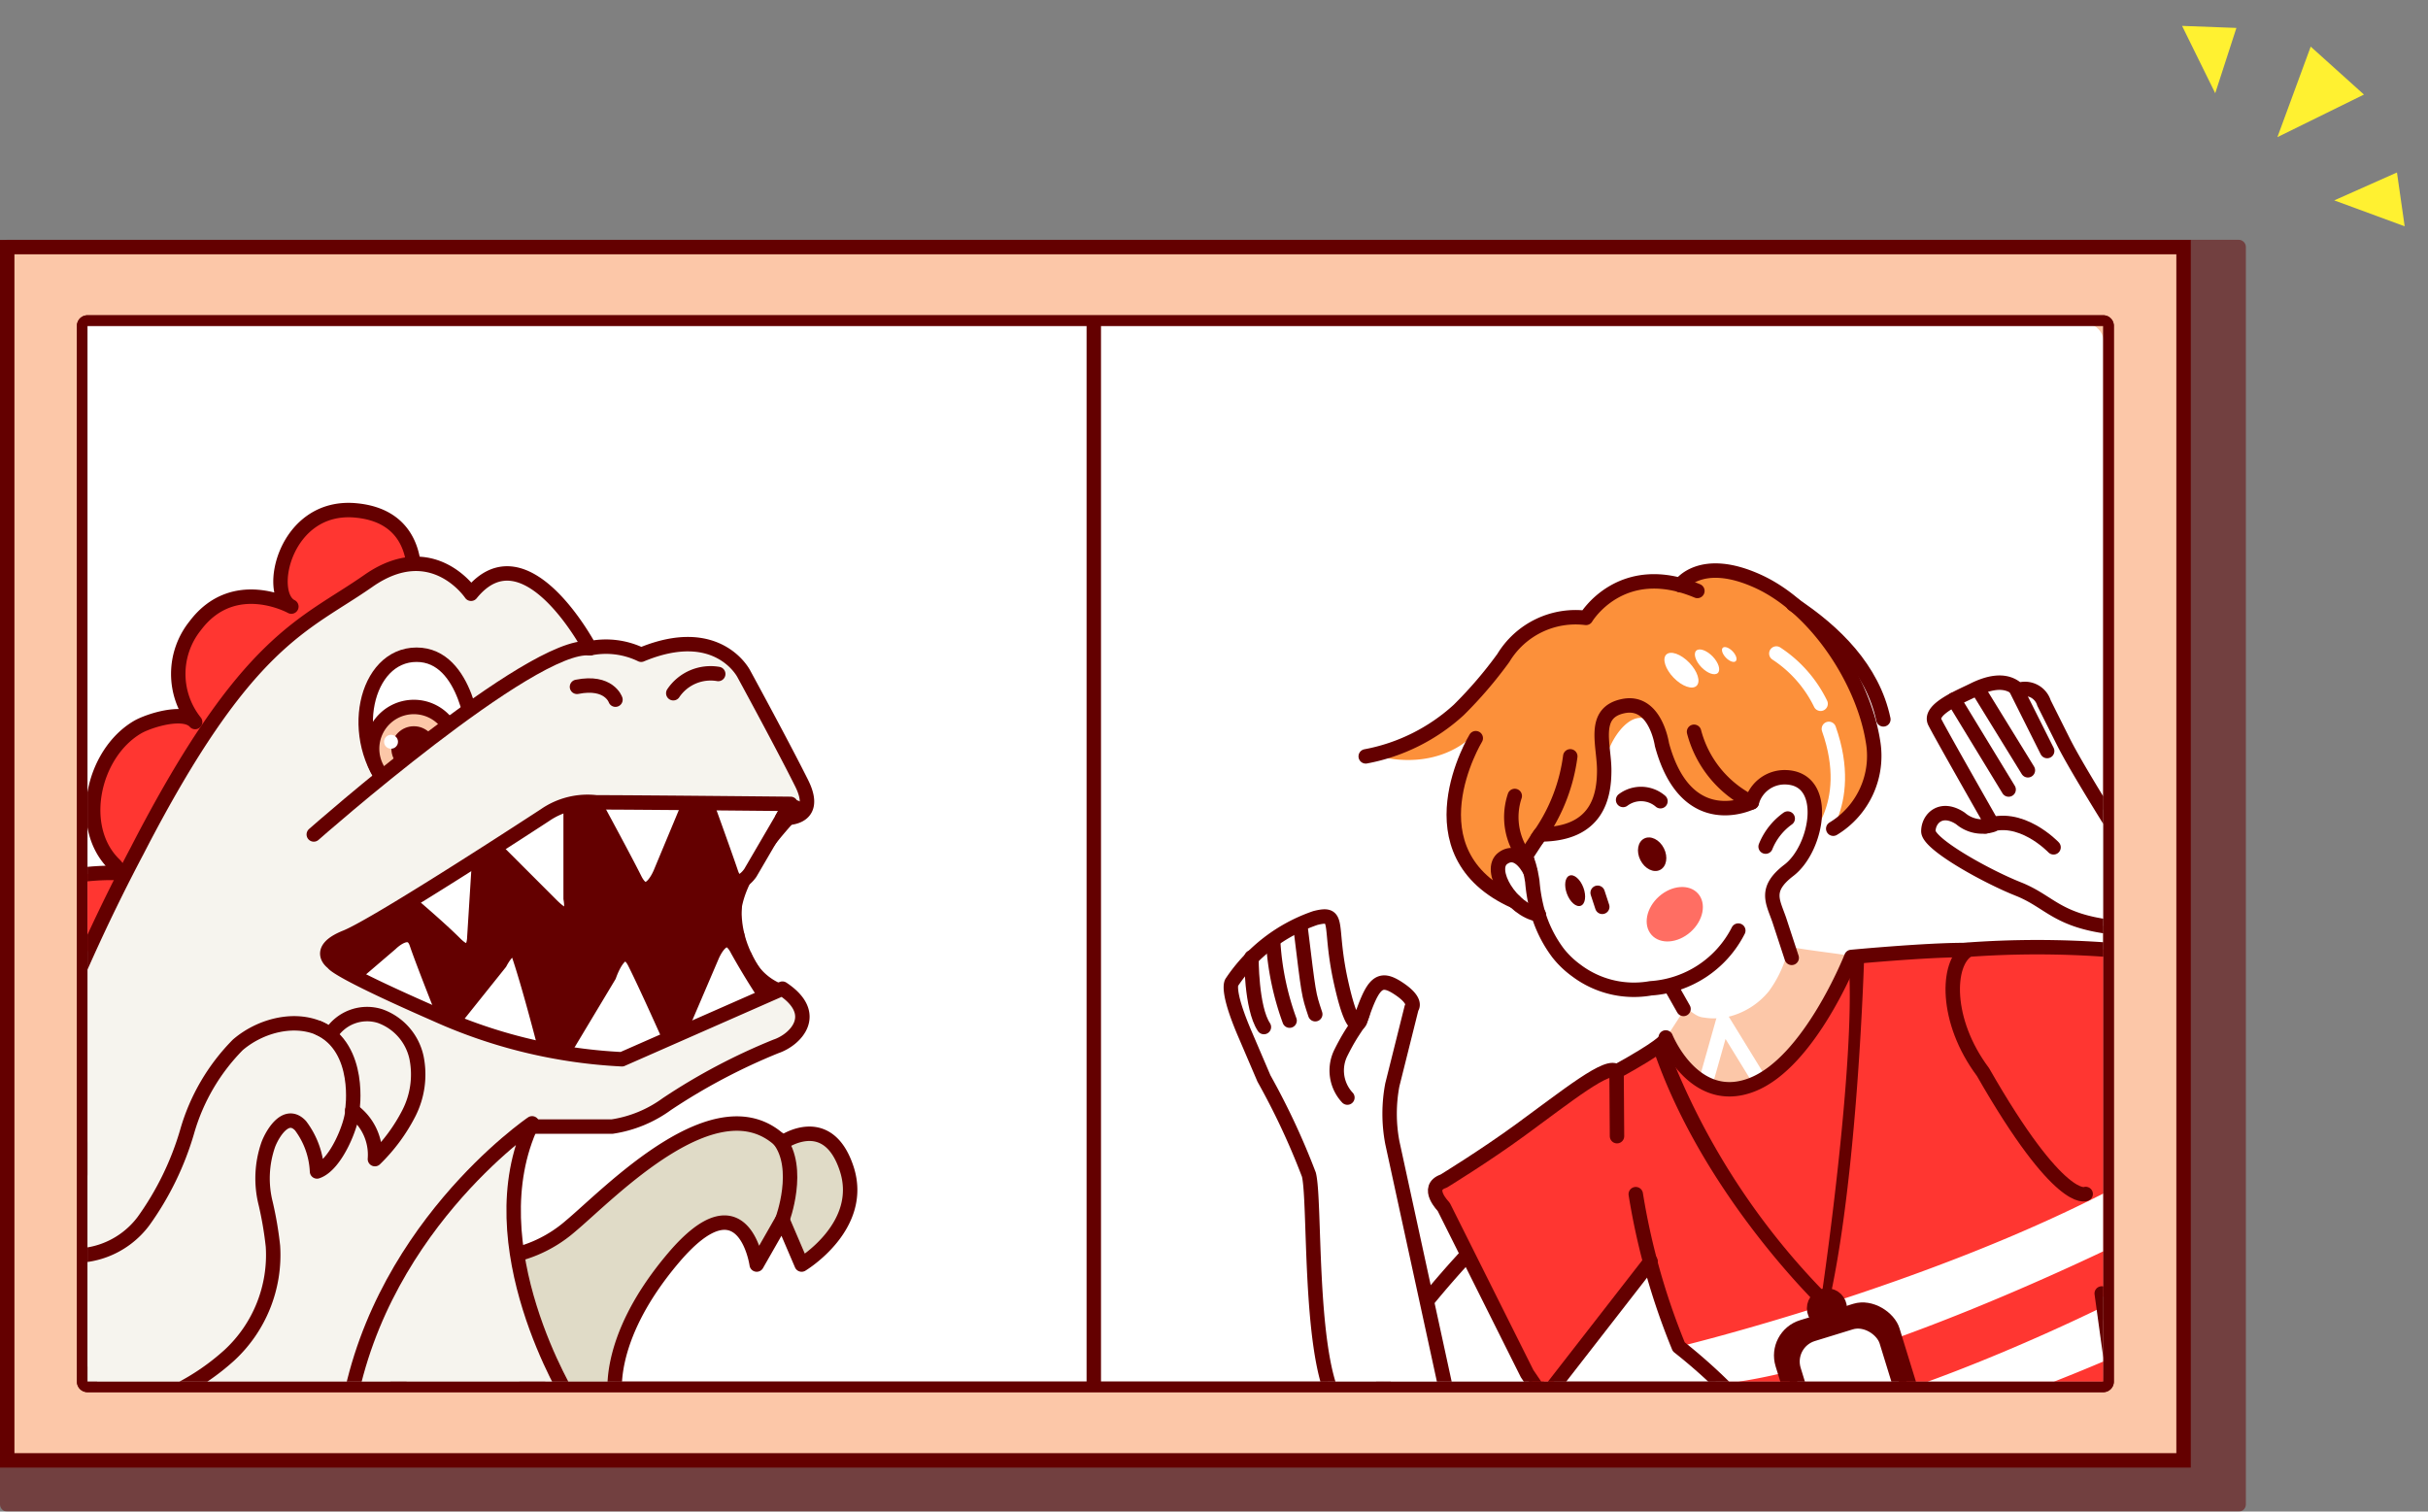 <svg xmlns="http://www.w3.org/2000/svg" xmlns:xlink="http://www.w3.org/1999/xlink" width="126.185" height="78.566" viewBox="0 0 126.185 78.566">
  <rect x="0" y="0" width="126.185" height="78.566" fill="#808080" stroke="none"/>
  <defs>
    <clipPath id="clip-path">
      <rect id="Rectangle_7172" data-name="Rectangle 7172" width="107.37" height="51.971" transform="translate(0 0)" fill="none"/>
    </clipPath>
    <clipPath id="clip-path-2">
      <path id="Path_18043" data-name="Path 18043" d="M930.321,125.308s.438,8.478,2.079,7.085c1.915-1.629,4.538-3.767,6.9-5.4,2.123-1.46-7.249-4.619-6.244-4.5" transform="translate(-930.321 -122.491)" fill="none"/>
    </clipPath>
    <clipPath id="clip-path-3">
      <rect id="Rectangle_7169" data-name="Rectangle 7169" width="104.765" height="49.293" transform="translate(0 0)" fill="none"/>
    </clipPath>
    <clipPath id="clip-path-4">
      <path id="Path_17983" data-name="Path 17983" d="M930.321,125.163s.427,8.041,2.029,6.72c1.868-1.545,4.427-3.573,6.733-5.118,2.072-1.385-7.073-4.381-6.093-4.271" transform="translate(-930.321 -122.491)" fill="none"/>
    </clipPath>
  </defs>
  <g id="Group_14382" data-name="Group 14382" transform="translate(-235.148 -5502.823)">
    <g id="Group_12494" data-name="Group 12494" transform="translate(347.583 5502.823)">
      <path id="Path_18051" data-name="Path 18051" d="M1.862,4.655,0,0H3.724Z" transform="translate(7.654 2.423) rotate(42)" fill="#fff131"/>
      <path id="Path_18052" data-name="Path 18052" d="M3.622,3.259,0,1.811,2.169,0Z" transform="translate(2.181 0) rotate(42)" fill="#fff131"/>
      <path id="Path_18053" data-name="Path 18053" d="M0,3.259,3.622,1.811,1.452,0Z" transform="translate(11.058 7.993) rotate(42)" fill="#fff131"/>
    </g>
    <g id="Group_12736" data-name="Group 12736" transform="translate(235.523 5515.662)">
      <g id="Group_12491" data-name="Group 12491" transform="translate(0)" opacity="0.5">
        <rect id="Rectangle_7170" data-name="Rectangle 7170" width="115.969" height="65.353" fill="#640000" stroke="#640000" stroke-linecap="round" stroke-linejoin="round" stroke-width="0.75"/>
        <rect id="Rectangle_7171" data-name="Rectangle 7171" width="107.934" height="57.483" rx="0.82" transform="translate(4.017 3.935)" fill="#640000"/>
        <path id="Path_17991" data-name="Path 17991" d="M679.671,77.187V134.1H787.048V77.187H679.671m0-.567H787.048a.564.564,0,0,1,.561.567V134.1a.564.564,0,0,1-.561.567H679.671a.564.564,0,0,1-.561-.567V77.187A.564.564,0,0,1,679.671,76.62Z" transform="translate(-675.375 -72.967)" fill="#640000"/>
        <g id="Group_12490" data-name="Group 12490" transform="translate(4.299 9.166)" clip-path="url(#clip-path)">
          <path id="Path_17992" data-name="Path 17992" d="M773.655,218.5a52.38,52.38,0,0,0-4.787,5.628A9.376,9.376,0,0,0,767.5,228.7l8.891.352Z" transform="translate(-698.684 -175.056)" fill="#640000" stroke="#640000" stroke-linecap="round" stroke-linejoin="round" stroke-width="0.75"/>
          <path id="Path_17993" data-name="Path 17993" d="M741.977,150.593l-1.631-3.409-1.074-3.373.906-1.108s2.735-2.571.858-4.851c-1.368-1.358-3.936-4.021-4.1-2.814-1.416-.091-5.239-3.257-6.155-3.518-.834,0-.759,8.091-1.573,6.617s-.855-3.3-1.829-3.342-1.433.988-1.5,2.571-.417,3.982,0,4.415c-.5.169-1.33-.091-1.087.809s1.31,2.255,2.106,2.269c.684,1.484,1.276,5,7.072,4.035.827,1.717,1.552,3.606,1.552,3.606Z" transform="translate(-649.648 -118.673)" fill="#640000"/>
          <path id="Path_17994" data-name="Path 17994" d="M733.027,116.832a2.424,2.424,0,0,1,1.552-.862c.834,0,4.91.908,7.307,5.663s1.217,7.152-.79,8.685a7.108,7.108,0,0,1-1.853,1.706s1.942-3.1.267-4.253a1.872,1.872,0,0,0-2.736,1.055c-.684.51-3.761,1.055-4.787-3.518-1.026-2.462-2.736-.352-3.077,1.407a4.466,4.466,0,0,1-1.368,3.518,7.267,7.267,0,0,1-2.052.352s-.684,1.055-.817,1.287c-.622-.218-.892-.232-1.234.12-.684.7.458,2.111.342,2.111-.527-.042-2.506-2.522-2.735-3.166-.561-1.569.342-4.942.684-5.628,0,0-1.744,1.857-5.1.925,1.214-.542,4.312-1.214,6.418-4.643s4.767-2.906,4.767-2.906a4.766,4.766,0,0,1,5.208-1.854Z" transform="translate(-648.122 -108.593)" fill="#640000"/>
          <path id="Path_17995" data-name="Path 17995" d="M660.54,188.42l5.648,11.331h0l5.589-7.514,1.71,4.573,2.394,2.111,1.539,2.213,1.546,1.931.3.373,2.445,1.365,11.876-2.037,3.481-2.082-.561-3.124-.5-2.779-.089-.485,2.168-1.305,3.036-2.072,1.46-1.776.4-1.01.075-1.147L699.475,175l-3.932.176h-4.1l-7.171.394-2.264.144-4.062,3.331L672.7,180.21l-3.12,1.652-5.043,3.528Z" transform="translate(-588.771 -146.858)" fill="#640000"/>
          <path id="Path_17996" data-name="Path 17996" d="M676.693,220.9s13.336-3.3,23.543-8.9a3.1,3.1,0,0,1,0,3.2s-13.9,7.067-21.426,7.739C677.582,221.769,676.693,220.9,676.693,220.9Z" transform="translate(-591.925 -170.843)" fill="#640000"/>
          <path id="Path_17997" data-name="Path 17997" d="M679.69,237.6l1.535,1.938h.072c.742-.081,7.037-.872,17.538-5.505l-.5-2.779c-2.086,1.055-12.895,6.3-18.584,6.353A.357.357,0,0,1,679.69,237.6Z" transform="translate(-591.103 -183.321)" fill="#640000"/>
          <path id="Path_17998" data-name="Path 17998" d="M723.832,178.853a3.241,3.241,0,0,1-1.313.063c-.171-.028-.383,0-1-.57l-1.2,1.9,1.8,1.826a5.088,5.088,0,0,0,2.736.7c1.152-.211,2.393-2.111,3.761-3.869a7.674,7.674,0,0,0,1.6-3.388c-.913-.151-2.168-.292-3.078-.464-.1,0-.2.239-.232.334a6.476,6.476,0,0,1-.974,2.079A3.987,3.987,0,0,1,723.832,178.853Z" transform="translate(-636.38 -146.891)" fill="#640000"/>
          <path id="Path_17999" data-name="Path 17999" d="M722.108,147.442s2.394-2.111.92-6.392" transform="translate(-630.279 -124.851)" fill="none" stroke="#640000" stroke-linecap="round" stroke-linejoin="round" stroke-width="0.75"/>
          <path id="Path_18000" data-name="Path 18000" d="M724.79,129.31a6.817,6.817,0,0,1,2.356,2.754" transform="translate(-634.835 -117.241)" fill="none" stroke="#640000" stroke-linecap="round" stroke-linejoin="round" stroke-width="0.75"/>
          <path id="Path_18001" data-name="Path 18001" d="M.967,1.411c.529.006.955-.3.95-.694S1.48.006.95,0,0,.3,0,.694.438,1.4.967,1.411Z" transform="translate(83.142 24.241) rotate(-116.8)" fill="#640000"/>
          <path id="Path_18002" data-name="Path 18002" d="M.885.941c.486,0,.878-.2.876-.462S1.362,0,.876,0,0,.2,0,.462.4.936.885.941Z" transform="matrix(-0.348, -0.937, 0.937, -0.348, 79.104, 26.053)" fill="#640000"/>
          <path id="Path_18003" data-name="Path 18003" d="M734.5,189.718l.862-3.138,1.874,3.138" transform="translate(-648.245 -154.365)" fill="none" stroke="#640000" stroke-linecap="round" stroke-linejoin="round" stroke-width="0.75"/>
          <path id="Path_18004" data-name="Path 18004" d="M1.185,1.172C1.834,1.181,2.357.926,2.353.6S1.818.009,1.168,0,0,.246,0,.57.535,1.163,1.185,1.172Z" transform="matrix(-0.696, -0.718, 0.718, -0.696, 85.298, 14.235)" fill="#640000"/>
          <path id="Path_18005" data-name="Path 18005" d="M.846.839c.464.007.837-.176.834-.408S1.3.007.834,0,0,.176,0,.408.382.833.846.839Z" transform="matrix(-0.696, -0.718, 0.718, -0.696, 86.545, 13.42)" fill="#640000"/>
          <path id="Path_18006" data-name="Path 18006" d="M.507.5c.278,0,.5-.1.5-.243S.778,0,.5,0,0,.1,0,.243.229.5.507.5Z" transform="matrix(-0.696, -0.718, 0.718, -0.696, 87.618, 12.658)" fill="#640000"/>
          <path id="Path_18007" data-name="Path 18007" d="M743.98,127.663a9.965,9.965,0,0,0,4.958-2.547,22.959,22.959,0,0,0,2.373-2.846c1.939-2.761,4.4-2.2,4.4-2.2s1.864-3.236,5.933-1.474" transform="translate(-675.896 -109.959)" fill="none" stroke="#640000" stroke-linecap="round" stroke-linejoin="round" stroke-width="0.75"/>
          <path id="Path_18008" data-name="Path 18008" d="M716.432,117.191s1.077-1.653,4.148-.215,5.594,5.417,6.114,8.745a4.712,4.712,0,0,1-2.113,4.809" transform="translate(-631.596 -108.864)" fill="none" stroke="#640000" stroke-linecap="round" stroke-linejoin="round" stroke-width="0.75"/>
          <path id="Path_18009" data-name="Path 18009" d="M715.01,121.64c2.219,1.506,4.244,3.549,4.808,6.307" transform="translate(-624.163 -112.269)" fill="none" stroke="#640000" stroke-linecap="round" stroke-linejoin="round" stroke-width="0.75"/>
          <line id="Line_501" data-name="Line 501" x1="0.663" y1="1.203" transform="translate(84.347 30.344)" fill="none" stroke="#640000" stroke-linecap="round" stroke-linejoin="round" stroke-width="0.75"/>
          <path id="Path_18010" data-name="Path 18010" d="M739.911,151.233l-.656-2.061c-.342-1.031-.828-1.685.513-2.74,1.528-1.207,2.192-5.044-.195-5.094a1.817,1.817,0,0,0-1.785,1.375s-3.478,1.812-4.787-3.166c0,0-.342-2.462-2.052-2.111s-1.026,2.111-1.026,3.518-.342,3.518-3.419,3.518l-.817,1.288c.205-.035.39,1.15.41,1.287a9.416,9.416,0,0,0,.205,1.347,6.946,6.946,0,0,0,1.169,2.578,4.9,4.9,0,0,0,.961.953,4.987,4.987,0,0,0,3.97.981,5.639,5.639,0,0,0,4.664-3.166" transform="translate(-649.139 -122.486)" fill="none" stroke="#640000" stroke-linecap="round" stroke-linejoin="round" stroke-width="0.75"/>
          <path id="Path_18011" data-name="Path 18011" d="M770.394,161.622s-.6-1.361-1.453-.735.448,2.853,1.908,3.1" transform="translate(-693.542 -137.603)" fill="none" stroke="#640000" stroke-linecap="round" stroke-linejoin="round" stroke-width="0.75"/>
          <path id="Path_18012" data-name="Path 18012" d="M1.932.481A1.554,1.554,0,0,1,0,0" transform="matrix(-0.978, 0.208, -0.208, -0.978, 83.782, 20.162)" fill="none" stroke="#640000" stroke-linecap="round" stroke-linejoin="round" stroke-width="0.75"/>
          <path id="Path_18013" data-name="Path 18013" d="M729.91,156.557a3.479,3.479,0,0,1,1.176-1.537" transform="translate(-640.526 -133.907)" fill="none" stroke="#640000" stroke-linecap="round" stroke-linejoin="round" stroke-width="0.75"/>
          <line id="Line_502" data-name="Line 502" x2="0.246" y2="0.77" transform="translate(80.437 25.181)" fill="none" stroke="#640000" stroke-linecap="round" stroke-linejoin="round" stroke-width="0.75"/>
          <path id="Path_18014" data-name="Path 18014" d="M703.668,218.978l.735,5.488s-6.7,3.286-9.947,4.024a16.046,16.046,0,0,1-6.5.4c-1.477-.222-3.693-3.943-4.264-4.647a29.328,29.328,0,0,0-2.554-2.336,38.689,38.689,0,0,1-2.291-8.365" transform="translate(-596.383 -171.841)" fill="none" stroke="#640000" stroke-linecap="round" stroke-linejoin="round" stroke-width="0.75"/>
          <path id="Path_18015" data-name="Path 18015" d="M679.55,180s1.494,3.827,4.585,2.6,5.3-7.007,5.3-7.007,3.915-.38,5.967-.38a49.726,49.726,0,0,1,7.865,0" transform="translate(-595.487 -146.894)" fill="none" stroke="#640000" stroke-linecap="round" stroke-linejoin="round" stroke-width="0.75"/>
          <path id="Path_18016" data-name="Path 18016" d="M749.074,194.841l-.024-3.539c2.394-1.354,2.571-1.7,2.571-1.7" transform="translate(-667.606 -156.322)" fill="none" stroke="#640000" stroke-linecap="round" stroke-linejoin="round" stroke-width="0.75"/>
          <path id="Path_18017" data-name="Path 18017" d="M773.6,142.5s-3.714,6.283,2.076,8.946" transform="translate(-699.657 -125.791)" fill="none" stroke="#640000" stroke-linecap="round" stroke-linejoin="round" stroke-width="0.75"/>
          <path id="Path_18018" data-name="Path 18018" d="M765.531,145.33a9.911,9.911,0,0,1-1.751,4.5" transform="translate(-686.552 -127.625)" fill="none" stroke="#640000" stroke-linecap="round" stroke-linejoin="round" stroke-width="0.75"/>
          <path id="Path_18019" data-name="Path 18019" d="M770.683,151.5a3.728,3.728,0,0,0,.66,3.518" transform="translate(-694.662 -131.625)" fill="none" stroke="#640000" stroke-linecap="round" stroke-linejoin="round" stroke-width="0.75"/>
          <path id="Path_18020" data-name="Path 18020" d="M738.578,145.369a5.97,5.97,0,0,1-3.077-3.87" transform="translate(-649.929 -125.143)" fill="none" stroke="#640000" stroke-linecap="round" stroke-linejoin="round" stroke-width="0.75"/>
          <path id="Path_18021" data-name="Path 18021" d="M1.309,3.354c.71.01,1.274-.733,1.261-1.659A1.573,1.573,0,0,0,1.262,0C.552-.01-.013.733,0,1.659A1.573,1.573,0,0,0,1.309,3.354Z" transform="matrix(-0.664, -0.748, 0.748, -0.664, 84.144, 28.431)" fill="#640000"/>
          <path id="Path_18022" data-name="Path 18022" d="M793.523,198.842,790.1,182.66a8.761,8.761,0,0,1,0-3.166l.342-1.407.684-2.814s.342-.352-.684-1.055-1.368-.352-2.052,1.759c0,0-.342,1.055-1.026-2.111s0-3.869-1.368-3.518a8.788,8.788,0,0,0-4.445,3.518s-.342.352.684,2.814l1.026,2.462a40.107,40.107,0,0,1,2.394,5.277c.342,1.407,0,9.5,1.368,12.312S793.523,198.842,793.523,198.842Z" transform="translate(-720.603 -143.79)" fill="#640000" stroke="#640000" stroke-linecap="round" stroke-linejoin="round" stroke-width="0.75"/>
          <path id="Path_18023" data-name="Path 18023" d="M796.708,190.041a2.222,2.222,0,0,1-.342-2.462c.684-1.407.93-1.442,1.149-2.128" transform="translate(-729.602 -153.632)" fill="#640000" stroke="#640000" stroke-linecap="round" stroke-linejoin="round" stroke-width="0.75"/>
          <path id="Path_18024" data-name="Path 18024" d="M803.5,171.92c.448,3.753.417,3.634.786,4.777" transform="translate(-738.89 -144.862)" fill="#640000" stroke="#640000" stroke-linecap="round" stroke-linejoin="round" stroke-width="0.75"/>
          <path id="Path_18025" data-name="Path 18025" d="M807.5,174.19a15.6,15.6,0,0,0,.875,4.33" transform="translate(-744.346 -146.333)" fill="#640000" stroke="#640000" stroke-linecap="round" stroke-linejoin="round" stroke-width="0.75"/>
          <path id="Path_18026" data-name="Path 18026" d="M811.5,176.64s-.02,2.765.663,3.82" transform="translate(-749.502 -147.921)" fill="#640000" stroke="#640000" stroke-linecap="round" stroke-linejoin="round" stroke-width="0.75"/>
          <path id="Path_18027" data-name="Path 18027" d="M762.747,204.68l-5.677,7.514-.9-1.358-4.445-9.146s-1.026-1.055,0-1.407c0,0,2.178-1.368,4.1-2.814,2.424-1.819,4.75-3.753,5.129-3.166" transform="translate(-679.49 -159.301)" fill="none" stroke="#640000" stroke-linecap="round" stroke-linejoin="round" stroke-width="0.75"/>
          <path id="Path_18028" data-name="Path 18028" d="M690.582,188.867s-1.368.7-5.471-6.684c-2.052-2.814-1.939-5.98-.8-6.684" transform="translate(-584.152 -147.182)" fill="none" stroke="#640000" stroke-linecap="round" stroke-linejoin="round" stroke-width="0.75"/>
          <path id="Path_18029" data-name="Path 18029" d="M.651,9.52l5.606-.047a.678.678,0,0,0,.662-.678L6.985.667A.651.651,0,0,0,6.334,0L.728.047A.678.678,0,0,0,.067.725L0,8.853A.651.651,0,0,0,.651,9.52Z" transform="translate(98.733 56.212) rotate(162.88)" fill="#640000"/>
          <path id="Path_18030" data-name="Path 18030" d="M.5,7.638,4.667,7.6a.526.526,0,0,0,.513-.526L5.234.517A.505.505,0,0,0,4.73,0L.567.035A.526.526,0,0,0,.054.561L0,7.12A.505.505,0,0,0,.5,7.638Z" transform="translate(97.621 55.569) rotate(162.88)" fill="#640000" stroke="#640000" stroke-linecap="round" stroke-width="0.75"/>
          <ellipse id="Ellipse_343" data-name="Ellipse 343" cx="0.684" cy="0.704" rx="0.684" ry="0.704" transform="translate(91.966 47.25)" fill="#640000" stroke="#640000" stroke-linecap="round" stroke-linejoin="round" stroke-width="0.75"/>
          <path id="Path_18031" data-name="Path 18031" d="M729.229,176.4s-.342,12.523-1.98,19.456l-.239-.074s-6.329-6.156-9.01-14.247c0,0,.3-.626.725-.232a39.476,39.476,0,0,0,8.282,13.409s1.881-13.191,1.368-18.292Z" transform="translate(-634.597 -147.766)" fill="#640000"/>
          <path id="Path_18032" data-name="Path 18032" d="M684.968,145.156s-3.761-5.98-4.787-8.091l-1.026-2.111a1.083,1.083,0,0,0-.538-.652,1.033,1.033,0,0,0-.83-.052c-.684-.7-1.71-.352-2.394,0s-2.393,1.055-2.052,1.759,3.078,5.628,3.078,5.628a1.739,1.739,0,0,1-1.71-.352c-1.026-.7-1.71,0-1.71.7s3.078,2.462,4.787,3.166,2.052,1.759,5.129,2.111" transform="translate(-574.948 -120.181)" fill="#640000" stroke="#640000" stroke-linecap="round" stroke-linejoin="round" stroke-width="0.75"/>
          <path id="Path_18033" data-name="Path 18033" d="M692.128,157.035s-1.785-1.942-3.628-1.147" transform="translate(-587.408 -134.345)" fill="none" stroke="#640000" stroke-linecap="round" stroke-linejoin="round" stroke-width="0.75"/>
          <line id="Line_503" data-name="Line 503" x1="1.641" y1="3.373" transform="translate(102.737 14.039)" fill="none" stroke="#640000" stroke-linecap="round" stroke-linejoin="round" stroke-width="0.75"/>
          <line id="Line_504" data-name="Line 504" x1="2.65" y1="4.429" transform="translate(100.702 14.039)" fill="none" stroke="#640000" stroke-linecap="round" stroke-linejoin="round" stroke-width="0.75"/>
          <line id="Line_505" data-name="Line 505" x1="2.917" y1="4.928" transform="translate(99.41 14.595)" fill="none" stroke="#640000" stroke-linecap="round" stroke-linejoin="round" stroke-width="0.75"/>
          <path id="Path_18034" data-name="Path 18034" d="M792.552,123.018l-.342-3.518-1.71,1.055Z" transform="translate(-722.71 -110.882)" fill="#640000" stroke="#640000" stroke-linecap="round" stroke-linejoin="round" stroke-width="0.75"/>
          <path id="Path_18035" data-name="Path 18035" d="M796.919,129.611l-2.393-2.111-1.026,2.111Z" transform="translate(-728.103 -116.067)" fill="#640000" stroke="#640000" stroke-linecap="round" stroke-linejoin="round" stroke-width="0.75"/>
          <path id="Path_18036" data-name="Path 18036" d="M965.033,111.188s.684-3.869-3.078-4.221-4.787,4.573-3.419,5.277c0,0-3.077-1.759-5.129,1.055a4.317,4.317,0,0,0,0,5.277c-.6-.7-2.506-.06-3.078.285-2.394,1.453-3.248,5.519-1.217,7.531.185.183.342.584.588.5.116-.046-5.013-.4-5.7,2.065-1.07,3.869,4.1,14.423,4.1,14.423Z" transform="translate(-947.68 -102.746)" fill="#640000" stroke="#640000" stroke-linecap="round" stroke-linejoin="round" stroke-width="0.75"/>
          <path id="Path_18037" data-name="Path 18037" d="M875.939,212.014l.342-2.111a6.913,6.913,0,0,0,4.1-1.759c2.052-1.759,7.865-8.091,11.284-4.573,0,0,2.394-1.759,3.419,1.407s-2.394,5.277-2.394,5.277l-1.026-2.462-1.368,2.462s-.684-4.925-4.445-.352-3.078,7.739-3.078,7.739A5.8,5.8,0,0,1,875.939,212.014Z" transform="translate(-854.653 -164.701)" fill="#640000" stroke="#640000" stroke-linecap="round" stroke-linejoin="round" stroke-width="0.75"/>
          <path id="Path_18038" data-name="Path 18038" d="M911.184,152.4s-6.326,4.749-.684,10.2l-8.72,4.4-6.839-1.407L884,161.37s4.1-5.628,4.445-5.628S900.926,149.234,911.184,152.4Z" transform="translate(-873.314 -131.645)" fill="#640000"/>
          <path id="Path_18039" data-name="Path 18039" d="M912.882,145.666l-2.394,4.221s-.684,1.055-1.026,0-1.71-4.925-1.71-4.925l-.342.7-1.71,4.221s-.684,1.759-1.368.352-2.736-5.277-2.736-5.277l-.684.352v5.98s.342,1.759-1.026.352l-3.761-3.869-.342,5.628s0,1.407-1.026.352-3.078-2.814-3.078-2.814l-4.787,3.208,2.052,1.717,2.394-2.111s1.026-1.055,1.368,0,1.71,4.573,1.71,4.573l2.736-3.518s.684-1.407,1.026-.352c.684,2.111,1.71,6.332,1.71,6.332l3.077-5.277s.684-2.111,1.368-.7,2.052,4.573,2.052,4.573l2.052-4.925s.684-1.759,1.368-.352a40.712,40.712,0,0,0,2.394,3.869l-10.942,4.573-16.072-5.277L884.5,153.4l6.839-5.628,9.574-4.221,8.207-1.055Z" transform="translate(-875.182 -125.791)" fill="#640000" stroke="#640000" stroke-linecap="round" stroke-linejoin="round" stroke-width="0.75"/>
          <path id="Path_18040" data-name="Path 18040" d="M908.306,116.976s-2.052-3.166-5.471-.7-6.5,3.166-12.31,14.774a102.9,102.9,0,0,0-7.865,20.4l6.839,11.257,14.362-1.407,7.523-15.126h4.445a6.507,6.507,0,0,0,2.906-1.231,32.069,32.069,0,0,1,5.813-3.166c1.026-.352,2.394-1.759.342-3.166l-8.549,3.869a26.677,26.677,0,0,1-9.916-2.462c-5.471-2.462-5.471-2.814-5.471-2.814s-1.026-.7.684-1.407,10.6-6.684,10.6-6.684.684-.7,2.736-.7,10.354.084,10.354.084l-.438.77s2.052.2,1.026-1.91-3.078-5.98-3.078-5.98-1.368-2.814-5.471-1.055a4.194,4.194,0,0,0-2.735-.352S911.213,113.282,908.306,116.976Z" transform="translate(-887.875 -108.181)" fill="#640000" stroke="#640000" stroke-linecap="round" stroke-linejoin="round" stroke-width="0.75"/>
          <path id="Path_18041" data-name="Path 18041" d="M916.5,138.686s11.626-10.553,14.7-10.2" transform="translate(-904.446 -116.7)" fill="none" stroke="#640000" stroke-linecap="round" stroke-linejoin="round" stroke-width="0.75"/>
          <g id="Group_12489" data-name="Group 12489" transform="translate(12.737 9.671)" clip-path="url(#clip-path-2)">
            <path id="Path_18042" data-name="Path 18042" d="M940.287,134.073s-.342-4.573-3.077-4.573-3.761,4.573-1.368,7.387S940.287,134.073,940.287,134.073Z" transform="translate(-932.422 -127.034)" fill="#640000" stroke="#640000" stroke-linecap="round" stroke-linejoin="round" stroke-width="0.75"/>
            <ellipse id="Ellipse_344" data-name="Ellipse 344" cx="2.223" cy="2.287" rx="2.223" ry="2.287" transform="translate(3.078 4.928)" fill="#640000" stroke="#640000" stroke-linecap="round" stroke-linejoin="round" stroke-width="0.75"/>
            <ellipse id="Ellipse_345" data-name="Ellipse 345" cx="1.197" cy="1.231" rx="1.197" ry="1.231" transform="translate(4.103 5.983)" fill="#640000"/>
          </g>
          <path id="Path_18044" data-name="Path 18044" d="M958.008,186.611a2.255,2.255,0,0,1,2.643-1.024,3.079,3.079,0,0,1,1.939,2.258,4.792,4.792,0,0,1-.4,3.06,9.607,9.607,0,0,1-1.812,2.522,3.023,3.023,0,0,0-1.2-2.666c0,.7-.855,2.99-1.881,3.342a4.575,4.575,0,0,0-.879-2.5c-.742-.816-1.457.352-1.71,1.01a5.781,5.781,0,0,0-.147,3.254,20.065,20.065,0,0,1,.386,2.336,7.592,7.592,0,0,1-2.322,5.98,12.316,12.316,0,0,1-5.687,3.011,2.238,2.238,0,0,1-1.535,0,2.306,2.306,0,0,1-.944-1.242,15.475,15.475,0,0,1-1.163-7.359c1.71.594,3.6-.352,4.756-1.759a16.323,16.323,0,0,0,2.336-4.942,11.168,11.168,0,0,1,2.688-4.717C954.425,185.971,956.576,185.507,958.008,186.611Z" transform="translate(-945.069 -153.651)" fill="#640000" stroke="#640000" stroke-linecap="round" stroke-linejoin="round" stroke-width="0.75"/>
          <path id="Path_18045" data-name="Path 18045" d="M955.138,192.177s.526-3.405-1.788-4.517" transform="translate(-941.033 -155.065)" fill="none" stroke="#640000" stroke-linecap="round" stroke-linejoin="round" stroke-width="0.75"/>
          <path id="Path_18046" data-name="Path 18046" d="M885.48,209.41s1.026-2.814-.174-4.39" transform="translate(-848.465 -166.318)" fill="none" stroke="#640000" stroke-linecap="round" stroke-linejoin="round" stroke-width="0.75"/>
          <path id="Path_18047" data-name="Path 18047" d="M931.468,217.686s-5.129-8.5-2.052-15.186c0,0-8.549,5.98-9.916,16.533Z" transform="translate(-905.737 -164.685)" fill="#640000" stroke="#640000" stroke-linecap="round" stroke-linejoin="round" stroke-width="0.75"/>
          <path id="Path_18048" data-name="Path 18048" d="M898.894,132.434a2.366,2.366,0,0,0-2.394,1.055" transform="translate(-865.298 -119.243)" fill="none" stroke="#640000" stroke-linecap="round" stroke-linejoin="round" stroke-width="0.75"/>
          <path id="Path_18049" data-name="Path 18049" d="M914.552,135.071s-.342-1.055-2.052-.7" transform="translate(-886.427 -120.473)" fill="none" stroke="#640000" stroke-linecap="round" stroke-linejoin="round" stroke-width="0.75"/>
          <path id="Path_18050" data-name="Path 18050" d="M884.253,161.536v-1.164a2.967,2.967,0,0,0,1.857,1.829l-1.026.352s-.427-.232-.386-.292a14.662,14.662,0,0,0-1.323-2.874c-.342-.352-.342-2.111-.342-2.111l1.238-1.34L886.452,152s1.05.134.527.77-4.076,4.292-3.078,6.6" transform="translate(-848.924 -131.949)" fill="#640000"/>
        </g>
        <line id="Line_506" data-name="Line 506" y2="57.098" transform="translate(57.899 4.127)" fill="none" stroke="#640000" stroke-linecap="round" stroke-linejoin="round" stroke-width="0.75"/>
      </g>
      <g id="Group_12488" data-name="Group 12488" transform="translate(0 0.005)">
        <path id="Path_18055" data-name="Path 18055" d="M0,0H113.106V63.059H0Z" fill="#fcc7a8" stroke="#640000" stroke-linecap="round" stroke-width="0.75"/>
        <rect id="Rectangle_7166" data-name="Rectangle 7166" width="105.312" height="55.425" rx="0.82" transform="translate(3.623 4.004)" fill="#fff"/>
        <path id="Path_17939" data-name="Path 17939" d="M679.657,77.167v54.878H784.422V77.167H679.657m0-.547H784.422a.547.547,0,0,1,.547.547v54.878a.547.547,0,0,1-.547.547H679.657a.547.547,0,0,1-.547-.547V77.167A.547.547,0,0,1,679.657,76.62Z" transform="translate(-675.487 -73.077)" fill="#640000"/>
        <g id="Group_12487" data-name="Group 12487" transform="translate(4.171 9.676)" clip-path="url(#clip-path-3)">
          <path id="Path_17940" data-name="Path 17940" d="M773.506,218.5a50.094,50.094,0,0,0-4.671,5.338,8.713,8.713,0,0,0-1.335,4.337l8.675.334Z" transform="translate(-700.354 -177.295)" fill="#fff" stroke="#640000" stroke-linecap="round" stroke-linejoin="round" stroke-width="0.75"/>
          <path id="Path_17941" data-name="Path 17941" d="M741.558,149.61l-1.591-3.233-1.048-3.2.884-1.051s2.669-2.439.837-4.6c-1.335-1.288-3.84-3.814-4-2.669-1.381-.087-5.112-3.09-6.006-3.336-.814,0-.741,7.674-1.535,6.276s-.834-3.126-1.785-3.17-1.4.938-1.468,2.439-.407,3.777,0,4.187c-.49.16-1.3-.087-1.061.767s1.278,2.139,2.055,2.152c.667,1.408,1.245,4.738,6.9,3.827.807,1.628,1.515,3.42,1.515,3.42Z" transform="translate(-651.47 -119.335)" fill="#fff"/>
          <path id="Path_17942" data-name="Path 17942" d="M732.629,116.787a2.377,2.377,0,0,1,1.515-.817c.814,0,4.791.861,7.13,5.372s1.188,6.783-.771,8.238a6.87,6.87,0,0,1-1.808,1.618s1.9-2.939.26-4.034a1.845,1.845,0,0,0-2.669,1c-.667.484-3.67,1-4.671-3.336-1-2.336-2.669-.334-3,1.335a4.189,4.189,0,0,1-1.334,3.336,7.274,7.274,0,0,1-2,.334s-.667,1-.8,1.221c-.607-.207-.871-.22-1.2.113-.667.667.447,2,.334,2-.514-.04-2.446-2.392-2.669-3-.547-1.488.334-4.688.667-5.338,0,0-1.7,1.762-4.971.877,1.184-.514,4.207-1.151,6.262-4.4s4.651-2.756,4.651-2.756A4.721,4.721,0,0,1,732.629,116.787Z" transform="translate(-649.784 -108.973)" fill="#fc903a"/>
          <path id="Path_17943" data-name="Path 17943" d="M660.54,187.728l5.511,10.747h0l5.453-7.127,1.668,4.337,2.336,2,1.5,2.1,1.508,1.832.29.354,2.385,1.295,11.588-1.932,3.4-1.975-.547-2.963-.487-2.636-.087-.46,2.115-1.238,2.963-1.965,1.425-1.685.387-.958.073-1.088L698.53,175l-3.837.167h-4l-7,.374-2.209.137-3.964,3.16-5.118,1.1-3.044,1.567-4.921,3.346Z" transform="translate(-590.512 -148.308)" fill="#ff3631"/>
          <path id="Path_17944" data-name="Path 17944" d="M676.693,220.438s13.012-3.13,22.971-8.438a2.866,2.866,0,0,1,0,3.039s-13.563,6.7-20.906,7.34C677.561,221.265,676.693,220.438,676.693,220.438Z" transform="translate(-593.982 -172.963)" fill="#fff"/>
          <path id="Path_17945" data-name="Path 17945" d="M679.69,237.269l1.5,1.838h.07c.724-.077,6.866-.827,17.113-5.222l-.487-2.636c-2.035,1-12.582,5.976-18.134,6.026A.361.361,0,0,1,679.69,237.269Z" transform="translate(-593.252 -185.791)" fill="#fff"/>
          <path id="Path_17946" data-name="Path 17946" d="M723.747,178.657a3.25,3.25,0,0,1-1.281.06c-.167-.027-.374,0-.978-.541l-1.168,1.8,1.758,1.732a5.071,5.071,0,0,0,2.669.667c1.124-.2,2.336-2,3.67-3.67a7.194,7.194,0,0,0,1.562-3.213c-.891-.143-2.115-.277-3-.44-.1,0-.2.227-.227.317a6.074,6.074,0,0,1-.951,1.972A3.9,3.9,0,0,1,723.747,178.657Z" transform="translate(-638.417 -148.342)" fill="#fcc7a8"/>
          <path id="Path_17947" data-name="Path 17947" d="M722.108,147.112s2.336-2,.9-6.062" transform="translate(-632.507 -125.686)" fill="none" stroke="#fff" stroke-linecap="round" stroke-linejoin="round" stroke-width="0.75"/>
          <path id="Path_17948" data-name="Path 17948" d="M724.79,129.31a6.543,6.543,0,0,1,2.3,2.612" transform="translate(-637.018 -117.863)" fill="none" stroke="#fff" stroke-linecap="round" stroke-linejoin="round" stroke-width="0.75"/>
          <ellipse id="Ellipse_334" data-name="Ellipse 334" cx="0.914" cy="0.684" rx="0.914" ry="0.684" transform="translate(81.119 23.003) rotate(-116.8)" fill="#640000"/>
          <ellipse id="Ellipse_335" data-name="Ellipse 335" cx="0.837" cy="0.457" rx="0.837" ry="0.457" transform="matrix(-0.348, -0.937, 0.937, -0.348, 77.179, 24.717)" fill="#640000"/>
          <path id="Path_17949" data-name="Path 17949" d="M734.5,189.556l.841-2.976,1.828,2.976" transform="translate(-650.338 -156.025)" fill="none" stroke="#fff" stroke-linecap="round" stroke-linejoin="round" stroke-width="0.75"/>
          <ellipse id="Ellipse_336" data-name="Ellipse 336" cx="1.131" cy="0.564" rx="1.131" ry="0.564" transform="matrix(-0.696, -0.718, 0.718, -0.696, 83.222, 13.518)" fill="#fff"/>
          <ellipse id="Ellipse_337" data-name="Ellipse 337" cx="0.807" cy="0.404" rx="0.807" ry="0.404" transform="matrix(-0.696, -0.718, 0.718, -0.696, 84.441, 12.74)" fill="#fff"/>
          <ellipse id="Ellipse_338" data-name="Ellipse 338" cx="0.484" cy="0.24" rx="0.484" ry="0.24" transform="matrix(-0.696, -0.718, 0.718, -0.696, 85.489, 12.012)" fill="#fff"/>
          <path id="Path_17950" data-name="Path 17950" d="M743.98,127.17a9.824,9.824,0,0,0,4.838-2.416,21.9,21.9,0,0,0,2.315-2.7,4.385,4.385,0,0,1,4.294-2.082s1.818-3.07,5.789-1.4" transform="translate(-677.548 -110.377)" fill="none" stroke="#640000" stroke-linecap="round" stroke-linejoin="round" stroke-width="0.75"/>
          <path id="Path_17951" data-name="Path 17951" d="M716.432,117.149s1.051-1.568,4.047-.2,5.458,5.138,5.966,8.294a4.421,4.421,0,0,1-2.062,4.561" transform="translate(-633.654 -109.252)" fill="none" stroke="#640000" stroke-linecap="round" stroke-linejoin="round" stroke-width="0.75"/>
          <path id="Path_17952" data-name="Path 17952" d="M715.01,121.64c2.165,1.428,4.141,3.366,4.691,5.982" transform="translate(-626.367 -112.752)" fill="none" stroke="#640000" stroke-linecap="round" stroke-linejoin="round" stroke-width="0.75"/>
          <line id="Line_495" data-name="Line 495" x1="0.647" y1="1.141" transform="translate(82.301 28.78)" fill="none" stroke="#640000" stroke-linecap="round" stroke-linejoin="round" stroke-width="0.75"/>
          <path id="Path_17953" data-name="Path 17953" d="M739.566,150.52l-.641-1.955c-.334-.978-.807-1.6.5-2.6,1.491-1.144,2.139-4.784-.19-4.831a1.765,1.765,0,0,0-1.742,1.3s-3.393,1.718-4.671-3c0,0-.334-2.336-2-2s-1,2-1,3.336-.334,3.336-3.336,3.336l-.8,1.221c.2-.033.38,1.091.4,1.221a8.7,8.7,0,0,0,.2,1.278,6.5,6.5,0,0,0,1.141,2.446,4.724,4.724,0,0,0,.938.9,4.971,4.971,0,0,0,3.874.931,5.5,5.5,0,0,0,4.551-3" transform="translate(-650.996 -123.255)" fill="none" stroke="#640000" stroke-linecap="round" stroke-linejoin="round" stroke-width="0.75"/>
          <path id="Path_17954" data-name="Path 17954" d="M770.352,161.575s-.587-1.291-1.418-.7.437,2.706,1.862,2.939" transform="translate(-695.365 -138.794)" fill="none" stroke="#640000" stroke-linecap="round" stroke-linejoin="round" stroke-width="0.75"/>
          <path id="Path_17955" data-name="Path 17955" d="M1.885.467A1.549,1.549,0,0,1,0,0" transform="matrix(-0.978, 0.208, -0.208, -0.978, 81.749, 19.123)" fill="none" stroke="#640000" stroke-linecap="round" stroke-linejoin="round" stroke-width="0.75"/>
          <path id="Path_17956" data-name="Path 17956" d="M729.91,156.478a3.314,3.314,0,0,1,1.148-1.458" transform="translate(-642.695 -134.995)" fill="none" stroke="#640000" stroke-linecap="round" stroke-linejoin="round" stroke-width="0.75"/>
          <line id="Line_496" data-name="Line 496" x2="0.24" y2="0.731" transform="translate(78.485 23.883)" fill="none" stroke="#640000" stroke-linecap="round" stroke-linejoin="round" stroke-width="0.75"/>
          <path id="Path_17957" data-name="Path 17957" d="M703.066,218.7l.717,5.2s-6.539,3.116-9.706,3.817a16.093,16.093,0,0,1-6.339.377c-1.441-.21-3.6-3.74-4.161-4.407a28.348,28.348,0,0,0-2.492-2.215,35.889,35.889,0,0,1-2.235-7.934" transform="translate(-598.384 -173.99)" fill="none" stroke="#640000" stroke-linecap="round" stroke-linejoin="round" stroke-width="0.75"/>
          <path id="Path_17958" data-name="Path 17958" d="M679.55,179.748s1.458,3.63,4.474,2.462,5.172-6.646,5.172-6.646,3.82-.36,5.822-.36a49.915,49.915,0,0,1,7.674,0" transform="translate(-597.526 -148.345)" fill="none" stroke="#640000" stroke-linecap="round" stroke-linejoin="round" stroke-width="0.75"/>
          <path id="Path_17959" data-name="Path 17959" d="M749.073,194.571l-.023-3.356c2.335-1.285,2.509-1.615,2.509-1.615" transform="translate(-669.582 -158.037)" fill="none" stroke="#640000" stroke-linecap="round" stroke-linejoin="round" stroke-width="0.75"/>
          <path id="Path_17960" data-name="Path 17960" d="M773.574,142.5s-3.623,5.959,2.025,8.485" transform="translate(-701.423 -126.652)" fill="none" stroke="#640000" stroke-linecap="round" stroke-linejoin="round" stroke-width="0.75"/>
          <path id="Path_17961" data-name="Path 17961" d="M765.488,145.33a9.249,9.249,0,0,1-1.708,4.264" transform="translate(-688.426 -128.538)" fill="none" stroke="#640000" stroke-linecap="round" stroke-linejoin="round" stroke-width="0.75"/>
          <path id="Path_17962" data-name="Path 17962" d="M770.679,151.5a3.455,3.455,0,0,0,.644,3.336" transform="translate(-696.502 -132.649)" fill="none" stroke="#640000" stroke-linecap="round" stroke-linejoin="round" stroke-width="0.75"/>
          <path id="Path_17963" data-name="Path 17963" d="M738.5,145.17a5.7,5.7,0,0,1-3-3.67" transform="translate(-652.005 -125.985)" fill="none" stroke="#640000" stroke-linecap="round" stroke-linejoin="round" stroke-width="0.75"/>
          <ellipse id="Ellipse_339" data-name="Ellipse 339" cx="1.234" cy="1.616" rx="1.234" ry="1.616" transform="matrix(-0.664, -0.748, 0.748, -0.664, 82.104, 26.994)" fill="#ff6e63"/>
          <path id="Path_17964" data-name="Path 17964" d="M793.231,197.369l-3.336-15.348a8.081,8.081,0,0,1,0-3l.334-1.335.667-2.669s.334-.334-.667-1-1.334-.334-2,1.668c0,0-.334,1-1-2s0-3.67-1.335-3.336a8.541,8.541,0,0,0-4.337,3.336s-.334.334.667,2.669l1,2.336a37.544,37.544,0,0,1,2.336,5c.334,1.335,0,9.008,1.335,11.678S793.231,197.369,793.231,197.369Z" transform="translate(-722.081 -145.154)" fill="#fff" stroke="#640000" stroke-linecap="round" stroke-linejoin="round" stroke-width="0.75"/>
          <path id="Path_17965" data-name="Path 17965" d="M796.695,189.8a2.062,2.062,0,0,1-.334-2.336c.667-1.335.908-1.368,1.121-2.019" transform="translate(-731.216 -155.272)" fill="#fff" stroke="#640000" stroke-linecap="round" stroke-linejoin="round" stroke-width="0.75"/>
          <path id="Path_17966" data-name="Path 17966" d="M803.5,171.92c.437,3.56.407,3.447.767,4.531" transform="translate(-740.458 -146.256)" fill="#fff" stroke="#640000" stroke-linecap="round" stroke-linejoin="round" stroke-width="0.75"/>
          <path id="Path_17967" data-name="Path 17967" d="M807.5,174.19a14.435,14.435,0,0,0,.854,4.107" transform="translate(-745.879 -147.769)" fill="#fff" stroke="#640000" stroke-linecap="round" stroke-linejoin="round" stroke-width="0.75"/>
          <path id="Path_17968" data-name="Path 17968" d="M811.5,176.64s-.02,2.622.647,3.623" transform="translate(-751.007 -149.401)" fill="#fff" stroke="#640000" stroke-linecap="round" stroke-linejoin="round" stroke-width="0.75"/>
          <path id="Path_17969" data-name="Path 17969" d="M762.468,204.139l-5.54,7.127-.876-1.288-4.337-8.675s-1-1,0-1.335c0,0,2.125-1.3,4-2.669,2.366-1.725,4.634-3.56,5-3" transform="translate(-681.232 -161.099)" fill="none" stroke="#640000" stroke-linecap="round" stroke-linejoin="round" stroke-width="0.75"/>
          <path id="Path_17970" data-name="Path 17970" d="M690.41,188.179s-1.335.667-5.338-6.339c-2-2.669-1.892-5.672-.781-6.339" transform="translate(-586.562 -148.641)" fill="none" stroke="#640000" stroke-linecap="round" stroke-linejoin="round" stroke-width="0.75"/>
          <rect id="Rectangle_7167" data-name="Rectangle 7167" width="6.736" height="9.008" rx="1.92" transform="translate(96.258 53.29) rotate(162.88)" fill="#640000"/>
          <rect id="Rectangle_7168" data-name="Rectangle 7168" width="5.045" height="7.23" rx="1.49" transform="translate(95.189 52.687) rotate(162.88)" fill="#fff" stroke="#640000" stroke-linecap="round" stroke-linejoin="round" stroke-width="0.75"/>
          <circle id="Ellipse_340" data-name="Ellipse 340" cx="0.667" cy="0.667" r="0.667" transform="translate(89.734 44.815)" fill="#640000" stroke="#640000" stroke-linecap="round" stroke-linejoin="round" stroke-width="0.75"/>
          <path id="Path_17971" data-name="Path 17971" d="M728.957,176.4s-.334,11.878-1.932,18.454l-.234-.07s-6.176-5.839-8.792-13.513c0,0,.3-.594.707-.22a37.217,37.217,0,0,0,8.081,12.719s1.835-12.512,1.335-17.35Z" transform="translate(-636.62 -149.241)" fill="#640000"/>
          <path id="Path_17972" data-name="Path 17972" d="M684.678,144.574s-3.67-5.672-4.671-7.674l-1-2a1.034,1.034,0,0,0-1.335-.667c-.667-.667-1.668-.334-2.336,0s-2.336,1-2,1.668,3,5.338,3,5.338a1.737,1.737,0,0,1-1.668-.334c-1-.667-1.668,0-1.668.667s3,2.336,4.671,3,2,1.668,5,2" transform="translate(-577.327 -120.885)" fill="#fff" stroke="#640000" stroke-linecap="round" stroke-linejoin="round" stroke-width="0.75"/>
          <path id="Path_17973" data-name="Path 17973" d="M692.04,156.966s-1.742-1.842-3.54-1.088" transform="translate(-589.861 -135.445)" fill="none" stroke="#640000" stroke-linecap="round" stroke-linejoin="round" stroke-width="0.75"/>
          <line id="Line_497" data-name="Line 497" x1="1.602" y1="3.2" transform="translate(100.244 13.316)" fill="none" stroke="#640000" stroke-linecap="round" stroke-linejoin="round" stroke-width="0.75"/>
          <line id="Line_498" data-name="Line 498" x1="2.586" y1="4.201" transform="translate(98.259 13.316)" fill="none" stroke="#640000" stroke-linecap="round" stroke-linejoin="round" stroke-width="0.75"/>
          <line id="Line_499" data-name="Line 499" x1="2.846" y1="4.674" transform="translate(96.998 13.843)" fill="none" stroke="#640000" stroke-linecap="round" stroke-linejoin="round" stroke-width="0.75"/>
          <path id="Path_17976" data-name="Path 17976" d="M964.519,110.97s.667-3.67-3-4-4.671,4.337-3.336,5c0,0-3-1.668-5,1a4,4,0,0,0,0,5c-.584-.667-2.446-.057-3,.27-2.336,1.378-3.17,5.235-1.188,7.143.18.174.334.554.574.47.114-.043-4.891-.377-5.558,1.958-1.044,3.67,4,13.68,4,13.68Z" transform="translate(-947.587 -102.962)" fill="#ff3631" stroke="#640000" stroke-linecap="round" stroke-linejoin="round" stroke-width="0.75"/>
          <path id="Path_17977" data-name="Path 17977" d="M875.939,211.525l.334-2a6.843,6.843,0,0,0,4-1.668c2-1.668,7.674-7.674,11.01-4.337,0,0,2.336-1.668,3.336,1.335s-2.335,5-2.335,5l-1-2.336-1.334,2.336s-.667-4.671-4.337-.334-3,7.34-3,7.34S876.606,217.864,875.939,211.525Z" transform="translate(-855.169 -166.649)" fill="#e0dbc7" stroke="#640000" stroke-linecap="round" stroke-linejoin="round" stroke-width="0.75"/>
          <path id="Path_17978" data-name="Path 17978" d="M910.525,152.355s-6.173,4.5-.667,9.676L901.35,166.2l-6.673-1.335-10.677-4s4-5.338,4.337-5.338S900.516,149.352,910.525,152.355Z" transform="translate(-873.574 -132.67)" fill="#640000"/>
          <path id="Path_17979" data-name="Path 17979" d="M912.193,145.5l-2.335,4s-.667,1-1,0-1.668-4.671-1.668-4.671l-.333.667-1.668,4s-.667,1.668-1.334.334-2.669-5-2.669-5l-.667.334v5.672s.333,1.668-1,.334l-3.67-3.67-.334,5.338s0,1.335-1,.334-3-2.669-3-2.669l-4.671,3.043,2,1.628,2.336-2s1-1,1.335,0,1.668,4.337,1.668,4.337l2.669-3.336s.667-1.335,1-.334c.667,2,1.668,6.006,1.668,6.006l3-5s.667-2,1.335-.667,2,4.337,2,4.337l2-4.671s.667-1.668,1.335-.334a38.416,38.416,0,0,0,2.336,3.67l-10.677,4.337-15.681-5-.667-3.67,6.673-5.338,9.342-4,8.007-1Z" transform="translate(-875.408 -126.652)" fill="#fff" stroke="#640000" stroke-linecap="round" stroke-linejoin="round" stroke-width="0.75"/>
          <path id="Path_17980" data-name="Path 17980" d="M907.683,116.891s-2-3-5.338-.667-6.339,3-12.011,14.013a95.875,95.875,0,0,0-7.674,19.352l6.673,10.677,14.013-1.335,7.34-14.347h4.337a6.447,6.447,0,0,0,2.836-1.168,31.582,31.582,0,0,1,5.672-3c1-.334,2.336-1.668.334-3l-8.341,3.67a26.663,26.663,0,0,1-9.676-2.336c-5.339-2.336-5.339-2.669-5.339-2.669s-1-.667.667-1.335S911.52,128.4,911.52,128.4a3.9,3.9,0,0,1,2.669-.667c2,0,10.1.08,10.1.08l-.427.731s2,.19,1-1.812-3-5.672-3-5.672-1.335-2.669-5.338-1a4.2,4.2,0,0,0-2.669-.334S910.519,113.388,907.683,116.891Z" transform="translate(-887.748 -108.55)" fill="#f6f4ee" stroke="#640000" stroke-linecap="round" stroke-linejoin="round" stroke-width="0.75"/>
          <g id="Group_12486" data-name="Group 12486" transform="translate(12.428 9.172)" clip-path="url(#clip-path-4)">
            <path id="Path_17982" data-name="Path 17982" d="M940.147,133.837s-.334-4.337-3-4.337-3.67,4.337-1.335,7.007S940.147,133.837,940.147,133.837Z" transform="translate(-932.473 -127.162)" fill="#fff" stroke="#640000" stroke-linecap="round" stroke-linejoin="round" stroke-width="0.75"/>
            <path id="Path_18374" data-name="Path 18374" d="M2.169,0A2.169,2.169,0,1,1,0,2.169,2.169,2.169,0,0,1,2.169,0Z" transform="translate(2.365 5.054)" fill="#fcc7a8" stroke="#640000" stroke-linecap="round" stroke-width="0.75"/>
            <circle id="Ellipse_342" data-name="Ellipse 342" cx="1.168" cy="1.168" r="1.168" transform="translate(3.366 6.055)" fill="#640000"/>
            <ellipse id="Ellipse_398" data-name="Ellipse 398" cx="0.362" cy="0.362" rx="0.362" ry="0.362" transform="translate(2.986 6.5)" fill="#fff"/>
          </g>
          <path id="Path_17984" data-name="Path 17984" d="M957.65,186.553a2.229,2.229,0,0,1,2.579-.971,2.946,2.946,0,0,1,1.892,2.142,4.43,4.43,0,0,1-.39,2.9,9.117,9.117,0,0,1-1.768,2.392,2.836,2.836,0,0,0-1.174-2.529c0,.667-.834,2.836-1.835,3.17a4.262,4.262,0,0,0-.857-2.376c-.724-.774-1.421.334-1.668.958a5.338,5.338,0,0,0-.143,3.086,18.513,18.513,0,0,1,.377,2.215,7.094,7.094,0,0,1-2.266,5.672,12.131,12.131,0,0,1-5.549,2.856,2.242,2.242,0,0,1-1.5,0,2.2,2.2,0,0,1-.921-1.178,14.311,14.311,0,0,1-1.134-6.98,4.482,4.482,0,0,0,4.641-1.668,15.3,15.3,0,0,0,2.279-4.688,10.526,10.526,0,0,1,2.622-4.474C954.153,185.946,956.252,185.505,957.65,186.553Z" transform="translate(-945.024 -155.29)" fill="#f6f4ee" stroke="#640000" stroke-linecap="round" stroke-linejoin="round" stroke-width="0.75"/>
          <path id="Path_17985" data-name="Path 17985" d="M955.094,191.944s.514-3.23-1.745-4.284" transform="translate(-941.331 -156.744)" fill="none" stroke="#640000" stroke-linecap="round" stroke-linejoin="round" stroke-width="0.75"/>
          <path id="Path_17986" data-name="Path 17986" d="M885.476,209.184s1-2.669-.17-4.164" transform="translate(-849.359 -168.312)" fill="none" stroke="#640000" stroke-linecap="round" stroke-linejoin="round" stroke-width="0.75"/>
          <path id="Path_17987" data-name="Path 17987" d="M931.178,216.9s-5-8.064-2-14.4c0,0-8.341,5.672-9.676,15.681Z" transform="translate(-906.071 -166.633)" fill="#f6f4ee" stroke="#640000" stroke-linecap="round" stroke-linejoin="round" stroke-width="0.75"/>
          <path id="Path_17988" data-name="Path 17988" d="M898.836,132.432a2.336,2.336,0,0,0-2.336,1" transform="translate(-866.055 -119.921)" fill="none" stroke="#640000" stroke-linecap="round" stroke-linejoin="round" stroke-width="0.75"/>
          <path id="Path_17989" data-name="Path 17989" d="M914.5,135.031s-.334-1-2-.667" transform="translate(-887.06 -121.185)" fill="none" stroke="#640000" stroke-linecap="round" stroke-linejoin="round" stroke-width="0.75"/>
          <path id="Path_17990" data-name="Path 17990" d="M884.224,161.045v-1.1a2.846,2.846,0,0,0,1.812,1.735l-1,.334s-.417-.22-.377-.277a13.729,13.729,0,0,0-1.291-2.726c-.334-.334-.334-2-.334-2l1.208-1.271L886.369,152s1.024.127.514.731-3.977,4.07-3,6.259" transform="translate(-849.751 -132.982)" fill="#640000"/>
          <path id="Path_17981" data-name="Path 17981" d="M916.5,138.159s11.344-10.009,14.347-9.676" transform="translate(-904.739 -117.307)" fill="none" stroke="#640000" stroke-linecap="round" stroke-linejoin="round" stroke-width="0.75"/>
        </g>
        <line id="Line_500" data-name="Line 500" y2="55.052" transform="translate(56.47 4.004)" fill="none" stroke="#640000" stroke-linecap="round" stroke-linejoin="round" stroke-width="0.75"/>
        <path id="Path_18054" data-name="Path 18054" d="M679.657,77.167v54.878H784.422V77.167H679.657m0-.547H784.422a.547.547,0,0,1,.547.547v54.878a.547.547,0,0,1-.547.547H679.657a.547.547,0,0,1-.547-.547V77.167A.547.547,0,0,1,679.657,76.62Z" transform="translate(-675.487 -73.077)" fill="#640000"/>
      </g>
    </g>
  </g>
</svg>
